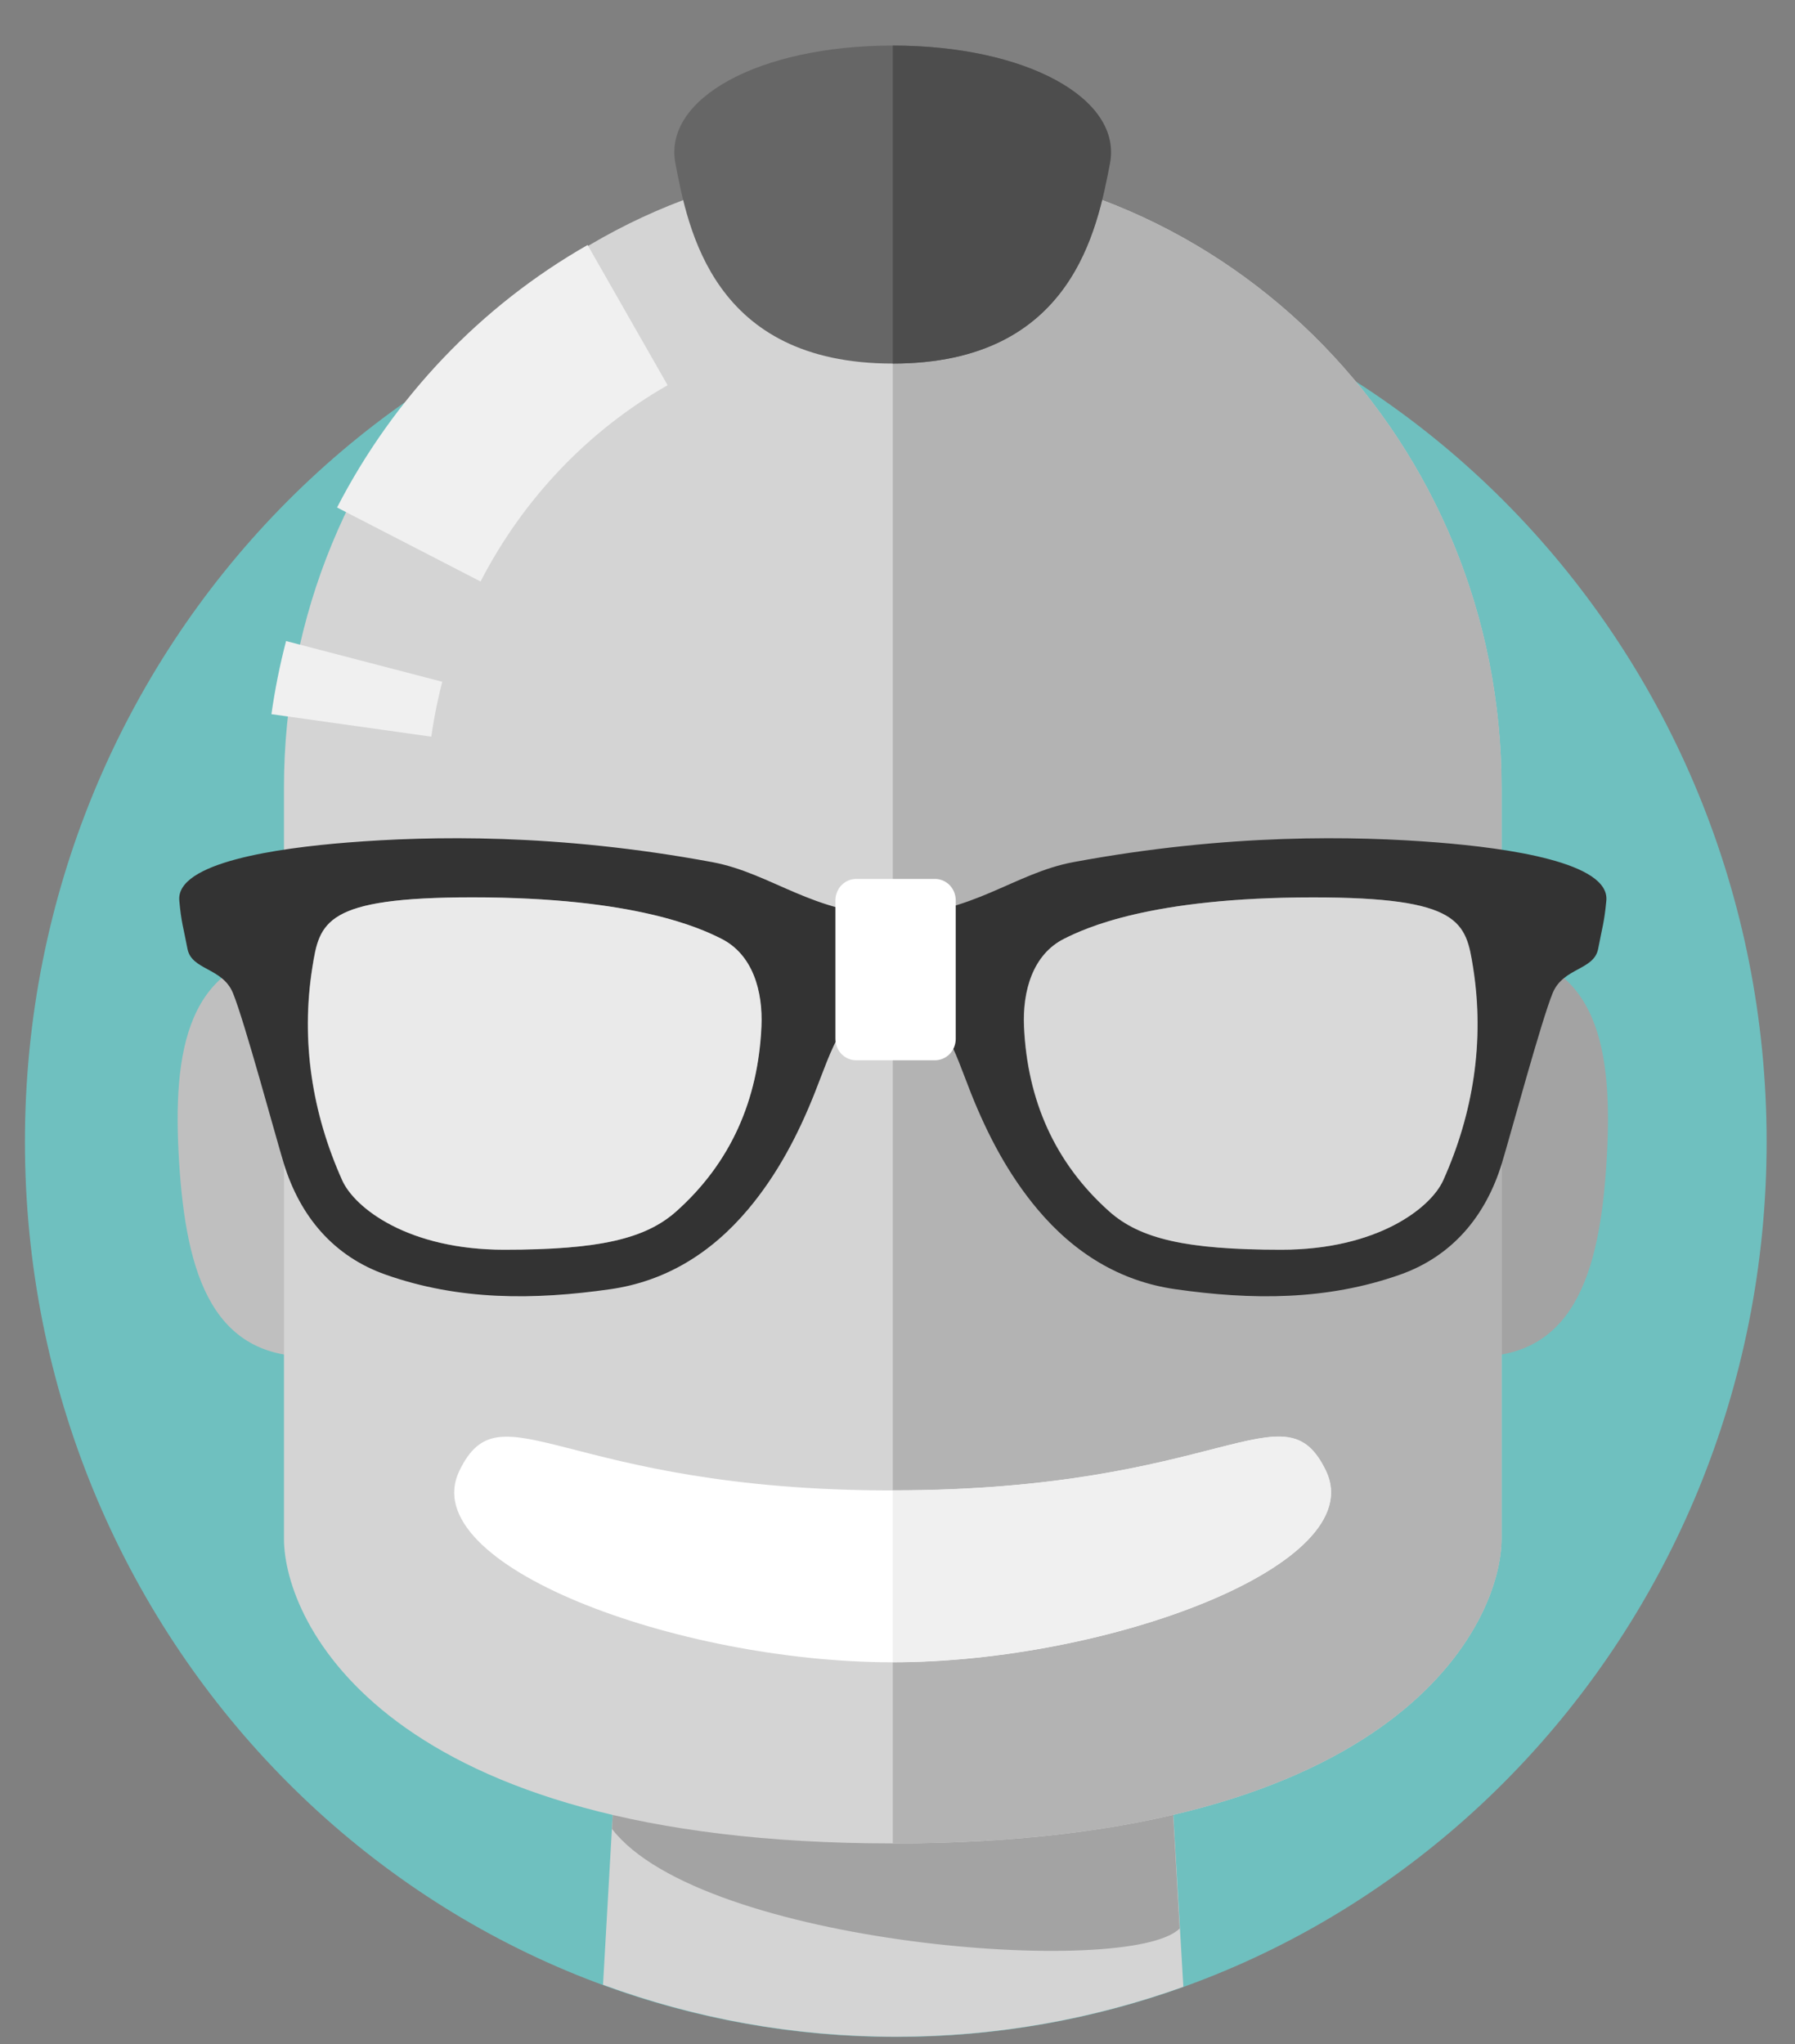 <svg width="36" height="41" viewBox="0 0 36 41" fill="none" xmlns="http://www.w3.org/2000/svg">
<rect x="0" y="0" width="36" height="41" fill="#808080" stroke="none"/>
<g clip-path="url(#clip0_13000_25854)">
<path d="M17.965 40.855C27.611 40.855 35.431 32.816 35.431 22.9C35.431 12.984 27.611 4.945 17.965 4.945C8.32 4.945 0.5 12.984 0.5 22.9C0.5 32.816 8.32 40.855 17.965 40.855Z" fill="#6FC0BF"/>
<path fill-rule="evenodd" clip-rule="evenodd" d="M12.094 39.808C13.93 40.483 15.907 40.851 17.969 40.851C19.989 40.851 21.928 40.497 23.733 39.849L23.419 34.484H12.397L12.094 39.808Z" fill="#D4D4D4"/>
<path fill-rule="evenodd" clip-rule="evenodd" d="M29.881 19.07C27.696 18.926 28.433 20.803 28.292 23.048C28.152 25.294 27.188 27.058 29.373 27.202C31.557 27.346 32.08 25.553 32.22 23.307C32.36 21.062 32.065 19.215 29.881 19.07ZM23.659 38.68L23.42 34.487H12.399L12.273 36.682C14.068 39.018 22.663 39.676 23.659 38.68" fill="#A3A3A3"/>
<path fill-rule="evenodd" clip-rule="evenodd" d="M5.932 19.07C8.116 18.926 7.38 20.803 7.52 23.048C7.66 25.294 8.624 27.058 6.44 27.202C4.255 27.346 3.733 25.553 3.592 23.307C3.452 21.062 3.747 19.215 5.932 19.07Z" fill="#BFBFBF"/>
<path fill-rule="evenodd" clip-rule="evenodd" d="M17.905 3.25C11.162 3.25 5.695 8.869 5.695 15.801V30.861C5.695 32.519 7.703 36.974 17.905 36.974C28.107 36.974 30.114 32.519 30.114 30.861V15.802C30.114 8.869 24.648 3.25 17.905 3.25Z" fill="#D4D4D4"/>
<path fill-rule="evenodd" clip-rule="evenodd" d="M17.906 36.974C28.108 36.974 30.116 32.519 30.116 30.861V15.802C30.116 8.869 24.649 3.25 17.906 3.25V36.974Z" fill="#B3B3B3"/>
<path d="M7.304 13.266C7.194 13.688 7.108 14.117 7.047 14.55M12.587 6.32C10.723 7.384 9.199 8.982 8.199 10.921" stroke="#F0F0F0" stroke-width="3.238"/>
<path fill-rule="evenodd" clip-rule="evenodd" d="M28.835 16.898C27.179 16.767 24.645 16.713 21.527 17.292C20.335 17.513 19.48 18.351 17.906 18.351C16.332 18.351 15.477 17.513 14.285 17.292C11.167 16.713 8.634 16.767 6.978 16.898C5.569 17.01 3.525 17.298 3.596 18.064C3.636 18.504 3.678 18.599 3.76 19.031C3.842 19.46 4.459 19.406 4.67 19.913C4.897 20.458 5.529 22.803 5.691 23.333C6.017 24.398 6.691 25.198 7.733 25.565C9.209 26.087 10.713 26.076 12.239 25.858C13.353 25.699 14.267 25.131 15.004 24.255C15.587 23.561 16.003 22.768 16.338 21.925C16.505 21.507 16.647 21.07 16.871 20.686C17.004 20.459 17.259 20.196 17.489 20.161C17.643 20.137 17.78 20.119 17.906 20.11C18.031 20.119 18.169 20.137 18.323 20.161C18.553 20.195 18.808 20.459 18.941 20.686C19.165 21.071 19.307 21.507 19.473 21.925C19.809 22.768 20.225 23.561 20.808 24.255C21.544 25.131 22.459 25.699 23.573 25.858C25.099 26.076 26.603 26.087 28.079 25.566C29.121 25.198 29.795 24.398 30.121 23.333C30.283 22.803 30.915 20.458 31.142 19.913C31.354 19.406 31.97 19.461 32.052 19.031C32.134 18.599 32.175 18.504 32.216 18.064C32.288 17.299 30.244 17.011 28.835 16.898ZM15.272 20.594C15.205 22.066 14.656 23.322 13.564 24.297C12.946 24.847 12.018 25.065 10.114 25.065C8.186 25.065 7.114 24.227 6.865 23.672C6.265 22.334 6.033 20.885 6.266 19.408C6.411 18.491 6.512 17.998 9.474 17.998C12.756 17.998 14.062 18.625 14.461 18.824C15.098 19.14 15.305 19.878 15.272 20.594ZM28.947 23.672C28.698 24.227 27.626 25.065 25.698 25.065C23.794 25.065 22.866 24.847 22.248 24.296C21.157 23.322 20.607 22.066 20.54 20.594C20.507 19.879 20.714 19.14 21.35 18.825C21.75 18.626 23.055 17.999 26.338 17.999C29.3 17.999 29.401 18.491 29.546 19.409C29.779 20.885 29.547 22.334 28.947 23.672" fill="#333333"/>
<path opacity="0.5" fill-rule="evenodd" clip-rule="evenodd" d="M15.267 20.596C15.2 22.067 14.651 23.324 13.559 24.298C12.942 24.849 12.014 25.067 10.109 25.067C8.181 25.067 7.11 24.228 6.861 23.674C6.26 22.335 6.028 20.886 6.261 19.41C6.406 18.493 6.507 18 9.469 18C12.752 18 14.057 18.627 14.457 18.826C15.094 19.142 15.3 19.88 15.267 20.596ZM28.942 23.674C28.693 24.228 27.622 25.067 25.694 25.067C23.789 25.067 22.861 24.849 22.244 24.298C21.152 23.324 20.603 22.067 20.535 20.596C20.503 19.88 20.709 19.142 21.346 18.826C21.746 18.628 23.051 18 26.333 18C29.295 18 29.396 18.493 29.541 19.41C29.774 20.886 29.543 22.335 28.942 23.674" fill="white"/>
<path fill-rule="evenodd" clip-rule="evenodd" d="M19.168 20.838C19.168 20.894 19.157 20.95 19.136 21.002C19.115 21.054 19.084 21.101 19.046 21.141C19.007 21.18 18.961 21.212 18.911 21.233C18.86 21.255 18.806 21.266 18.752 21.266H17.171C17.061 21.266 16.955 21.221 16.877 21.141C16.799 21.06 16.755 20.952 16.755 20.838V18.057C16.755 18.001 16.766 17.945 16.787 17.893C16.808 17.841 16.838 17.794 16.877 17.754C16.916 17.714 16.962 17.683 17.012 17.661C17.062 17.64 17.116 17.629 17.171 17.629H18.752C18.806 17.629 18.86 17.64 18.911 17.661C18.961 17.683 19.007 17.714 19.046 17.754C19.084 17.794 19.115 17.841 19.136 17.893C19.157 17.945 19.168 18.001 19.168 18.057V20.838ZM26.588 29.5C25.746 27.757 24.529 29.894 17.9 29.894C11.272 29.894 10.055 27.757 9.213 29.5C8.302 31.387 13.589 33.341 17.9 33.341C22.212 33.341 27.499 31.387 26.588 29.5Z" fill="white"/>
<path fill-rule="evenodd" clip-rule="evenodd" d="M26.594 29.497C25.752 27.753 24.535 29.891 17.906 29.891V33.338C22.218 33.338 27.505 31.383 26.594 29.497Z" fill="#F0F0F0"/>
<path fill-rule="evenodd" clip-rule="evenodd" d="M17.9 0.914C15.226 0.914 13.294 1.977 13.546 3.279C13.798 4.581 14.289 7.292 17.9 7.292C21.511 7.292 22.002 4.581 22.254 3.279C22.506 1.977 20.573 0.914 17.9 0.914Z" fill="#666666"/>
<path fill-rule="evenodd" clip-rule="evenodd" d="M17.906 0.914C20.58 0.914 22.512 1.977 22.261 3.279C22.009 4.581 21.517 7.292 17.906 7.292V0.914Z" fill="#4D4D4D"/>
</g>
<defs>
<clipPath id="clip0_13000_25854">
<rect width="35" height="40" fill="white" transform="translate(0.5 0.914)"/>
</clipPath>
</defs>
</svg>
